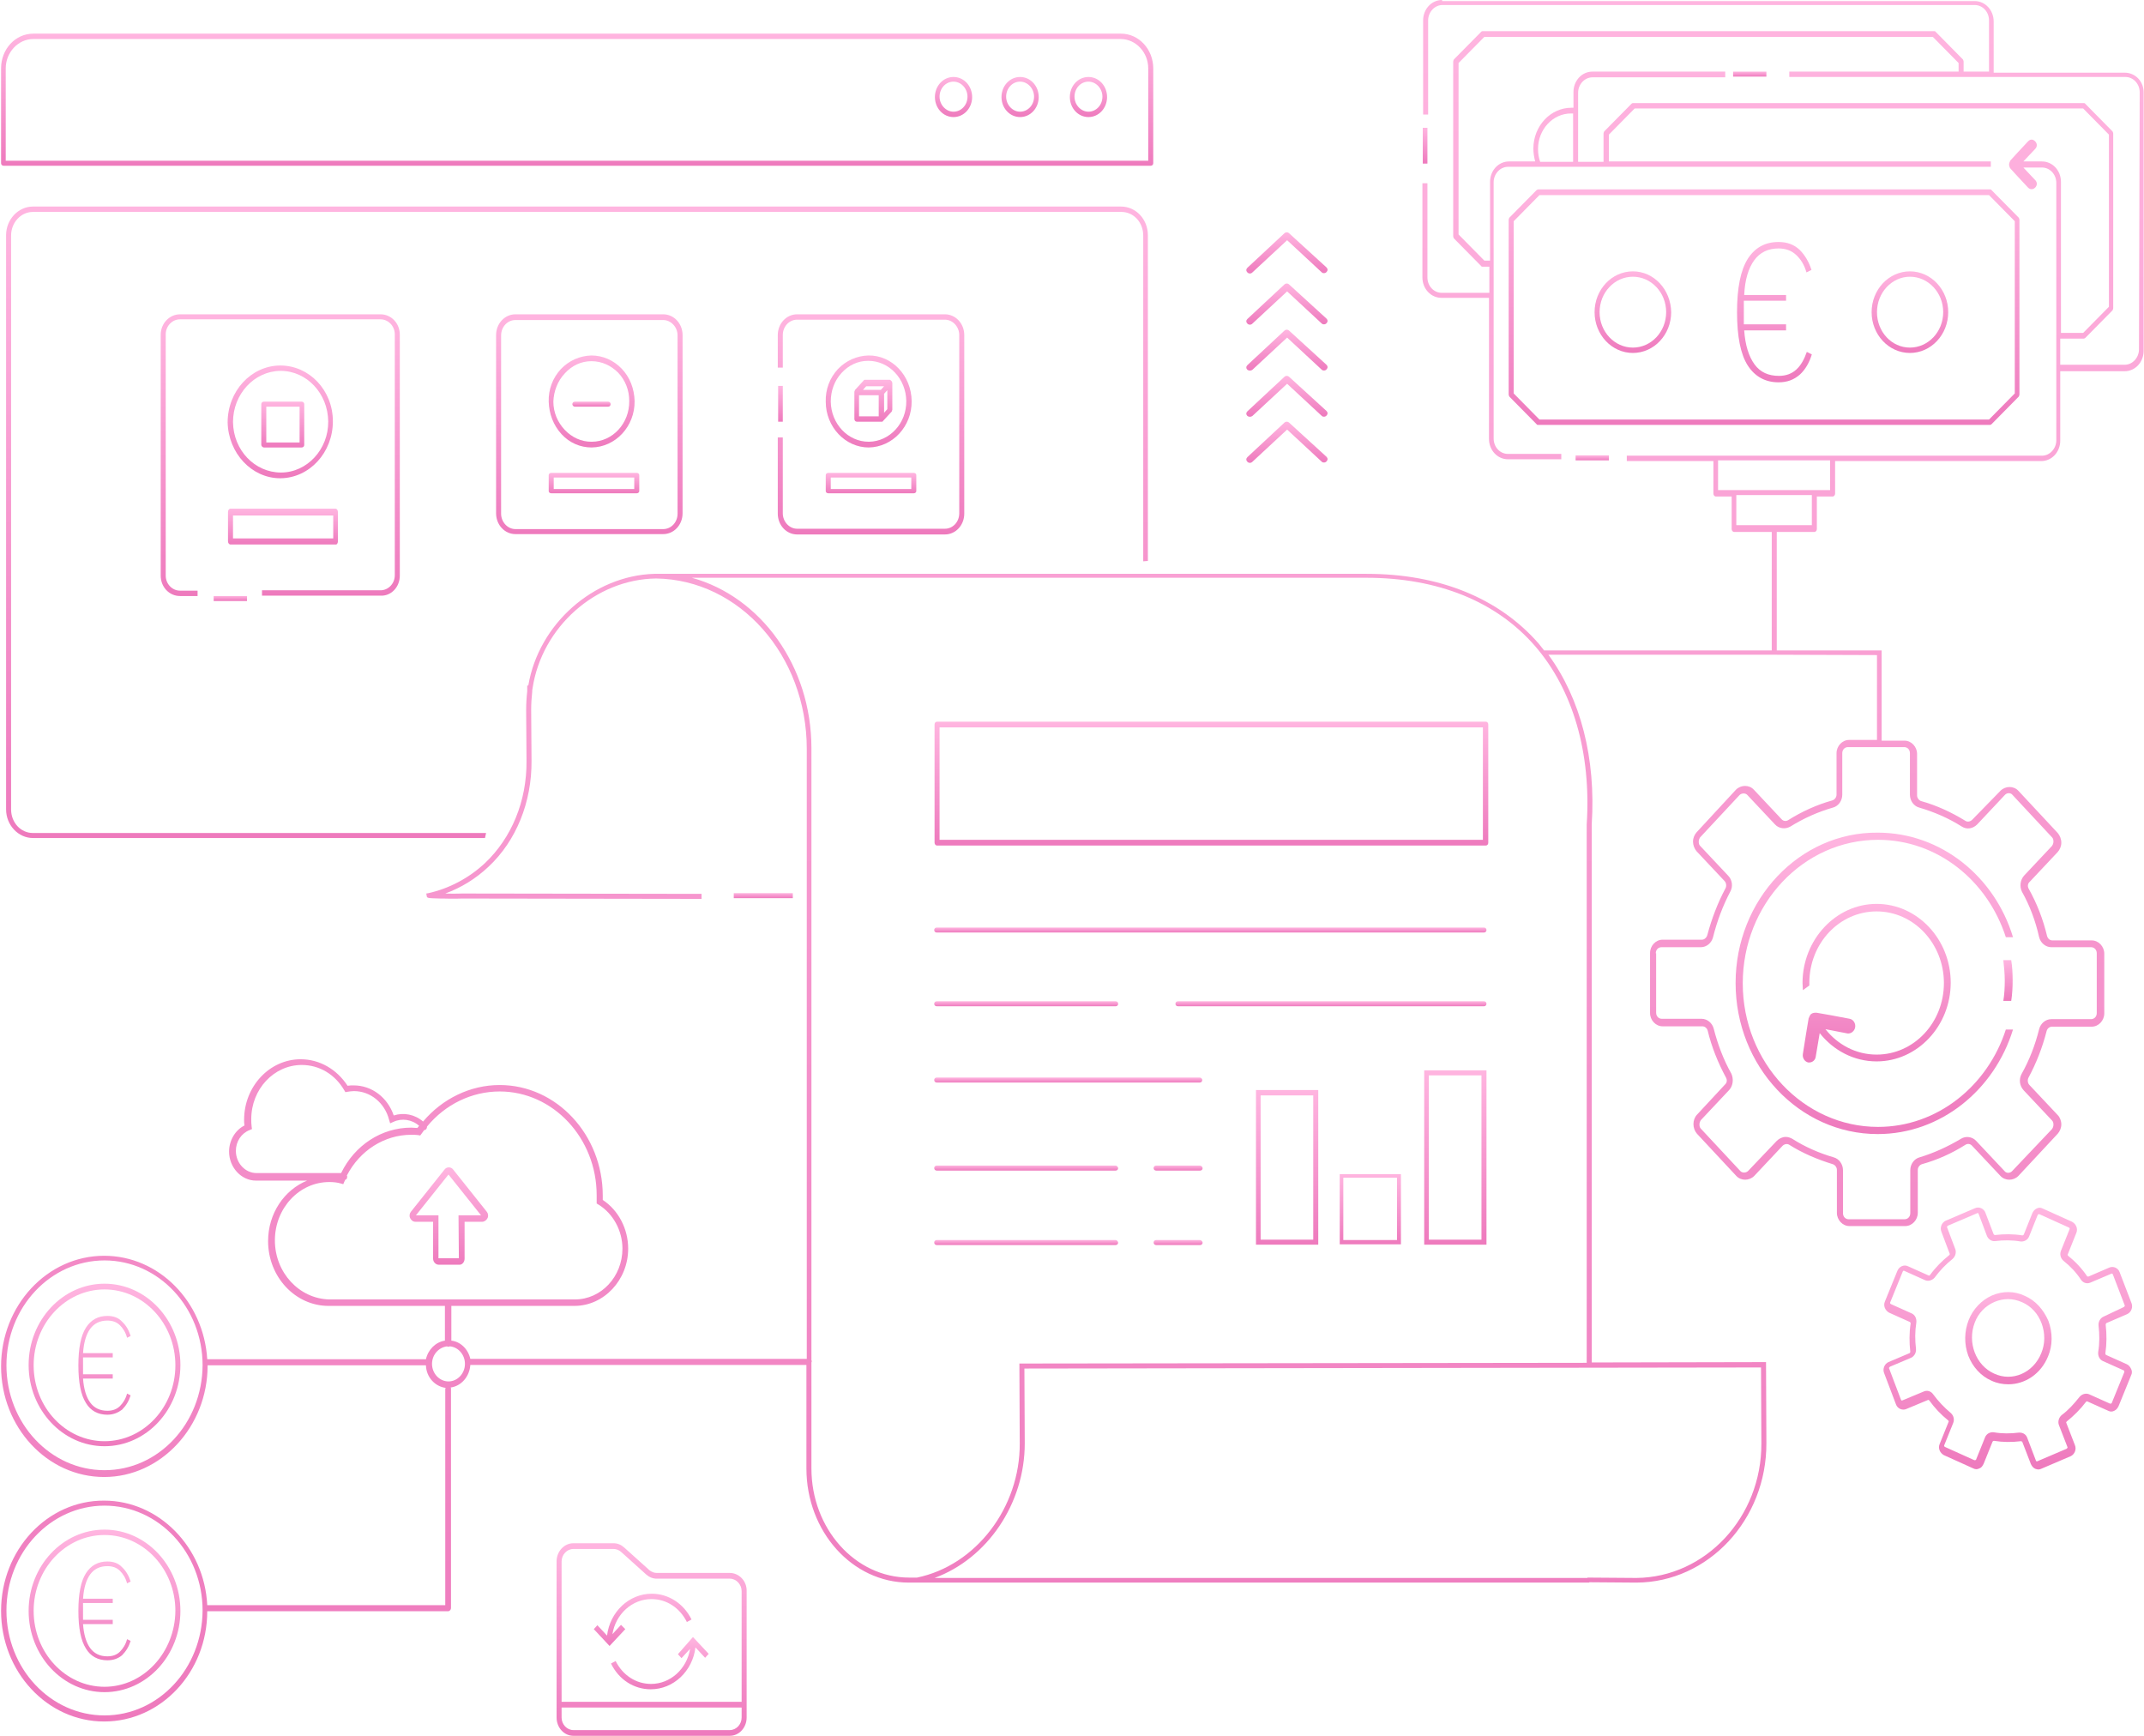 <?xml version="1.0" encoding="utf-8"?>
<!-- Generator: Adobe Illustrator 25.4.1, SVG Export Plug-In . SVG Version: 6.00 Build 0)  -->
<svg version="1.1" id="Layer_1" xmlns="http://www.w3.org/2000/svg" xmlns:xlink="http://www.w3.org/1999/xlink" x="0px" y="0px"
	 viewBox="0 0 599 485" style="enable-background:new 0 0 599 485;" xml:space="preserve">
<style type="text/css">
	.st0{fill:url(#SVGID_1_);}
	.st1{fill:url(#SVGID_00000028316072518572502480000002295612868329767336_);}
	.st2{fill:url(#SVGID_00000109736993830539751850000010401576459751002253_);}
	.st3{fill:url(#SVGID_00000135682499024910153510000007246148374537953203_);}
	.st4{fill:url(#SVGID_00000161595347988477604880000014710937496526737311_);}
	.st5{fill:url(#SVGID_00000035520429008856442370000008359601092738851719_);}
	.st6{fill:url(#SVGID_00000147203782004459694010000010815045051456327603_);}
	.st7{fill:url(#SVGID_00000155127089035528027550000014525253549790004624_);}
	.st8{fill:url(#SVGID_00000130622720859714212590000011367536698407627672_);}
	.st9{fill:url(#SVGID_00000090985359094983625250000014763379772506086034_);}
	.st10{fill:url(#SVGID_00000023248039485031326170000011942848140104712092_);}
	.st11{fill:url(#SVGID_00000095328106176813955290000010987005759498783417_);}
	.st12{fill:url(#SVGID_00000112592872999748402750000009444907927833790624_);}
	.st13{fill:url(#SVGID_00000152230398389415066340000003607931445755061174_);}
	.st14{fill:url(#SVGID_00000009559620652379882380000005155800958265069453_);}
	.st15{fill:url(#SVGID_00000058586778004126143930000017487006388781223614_);}
	.st16{fill:url(#SVGID_00000140698060706995455170000017173237268961518222_);}
	.st17{fill:url(#SVGID_00000043459253665186197860000000830302733961817509_);}
	.st18{fill:url(#SVGID_00000061466837644802590800000014623552830226937017_);}
	.st19{fill:url(#SVGID_00000094583274060291805470000002718032236105116819_);}
	.st20{fill:url(#SVGID_00000033352800703922611860000010262853274660256933_);}
	.st21{fill:url(#SVGID_00000025441406629936425840000010316236789505785786_);}
	.st22{fill:url(#SVGID_00000110471231185716798830000013550896299346726324_);}
	.st23{fill:url(#SVGID_00000078743653856394938830000000325326619252482440_);}
	.st24{fill:url(#SVGID_00000036952525108583110970000009282872789196050847_);}
	.st25{fill:url(#SVGID_00000007387221574542057250000010977285650355700926_);}
	.st26{fill:url(#SVGID_00000180331789653213327500000003363570014418894999_);}
	.st27{fill:url(#SVGID_00000100369082369681778350000002036932502982454198_);}
	.st28{fill:url(#SVGID_00000073680342489733525960000005250798153595757729_);}
	.st29{fill:url(#SVGID_00000042011367742874836700000003385760004864391850_);}
	.st30{fill:url(#SVGID_00000134934485716329578110000002123086449897036421_);}
	.st31{fill:url(#SVGID_00000127001873358366214880000002636439890337728693_);}
	.st32{fill:url(#SVGID_00000015348256030200776800000003837190653032532102_);}
	.st33{fill:url(#SVGID_00000016778955508398238340000005273512323427104138_);}
	.st34{fill:url(#SVGID_00000119812213868524987050000017330903714181843099_);}
	.st35{fill:url(#SVGID_00000106864208448206263410000010799691876973251512_);}
	.st36{fill:url(#SVGID_00000034775391584067431450000007421121531079529094_);}
	.st37{fill:url(#SVGID_00000005230145555462868210000002044501460604007096_);}
	.st38{fill:url(#SVGID_00000137851105175363810310000007754452629344822167_);}
	.st39{fill:url(#SVGID_00000024680212206084252450000011506408403930486194_);}
	.st40{fill:url(#SVGID_00000178194204273029736400000016347682129702646941_);}
	.st41{fill:url(#SVGID_00000115501372433596316160000014660177966897258143_);}
	.st42{fill:url(#SVGID_00000075133334895364931270000010291900337415060892_);}
	.st43{fill:url(#SVGID_00000147933505855708926750000017365710922052625056_);}
	.st44{fill:url(#SVGID_00000103972690577377036040000007012088119956547468_);}
	.st45{fill:url(#SVGID_00000124147906191833309590000013933554926698317725_);}
	.st46{fill:url(#SVGID_00000000215411427342216430000001572623116097484719_);}
	.st47{fill:url(#SVGID_00000001653199505764661780000003963798716719470987_);}
	.st48{fill:url(#SVGID_00000075884157962857957030000015493999106872541841_);}
	.st49{fill:url(#SVGID_00000077294371160436694700000001390917080730633381_);}
	.st50{fill:url(#SVGID_00000114035919569709466820000009489817940316870058_);}
	.st51{fill:url(#SVGID_00000163064066674836650040000016102939974533791157_);}
	.st52{fill:url(#SVGID_00000075855318835326309570000005999451783304666278_);}
	.st53{fill:url(#SVGID_00000091732492921268894650000004837311259577942962_);}
	.st54{fill:url(#SVGID_00000103980039521631993360000008526523090399165363_);}
	.st55{fill:url(#SVGID_00000031201632015956243680000004737617460874724246_);}
	.st56{fill:url(#SVGID_00000175315436966637826470000001778316476390744207_);}
	.st57{fill:url(#SVGID_00000077289835890411505650000014984855715055527062_);}
</style>
<linearGradient id="SVGID_1_" gradientUnits="userSpaceOnUse" x1="488.86" y1="465.984" x2="488.86" y2="464.555" gradientTransform="matrix(1 0 0 -1 0 486)">
	<stop  offset="0" style="stop-color:#FFB5E0"/>
	<stop  offset="1" style="stop-color:#EE7ABD"/>
</linearGradient>
<path class="st0" d="M493.5,20h-9.3v1.4h9.3V20z"/>
<linearGradient id="SVGID_00000066496099681489536970000013411375855318999434_" gradientUnits="userSpaceOnUse" x1="398.087" y1="450.256" x2="398.087" y2="440.248" gradientTransform="matrix(1 0 0 -1 0 486)">
	<stop  offset="0" style="stop-color:#FFB5E0"/>
	<stop  offset="1" style="stop-color:#EE7ABD"/>
</linearGradient>
<path style="fill:url(#SVGID_00000066496099681489536970000013411375855318999434_);" d="M398.8,35.7h-1.3v10h1.3V35.7z"/>
<linearGradient id="SVGID_00000159432345108920381710000006279562260946008969_" gradientUnits="userSpaceOnUse" x1="444.808" y1="358.751" x2="444.808" y2="357.322" gradientTransform="matrix(1 0 0 -1 0 486)">
	<stop  offset="0" style="stop-color:#FFB5E0"/>
	<stop  offset="1" style="stop-color:#EE7ABD"/>
</linearGradient>
<path style="fill:url(#SVGID_00000159432345108920381710000006279562260946008969_);" d="M449.5,127.2h-9.3v1.4h9.3V127.2z"/>
<linearGradient id="SVGID_00000176755007039487066320000012959777956117383326_" gradientUnits="userSpaceOnUse" x1="492.877" y1="433.099" x2="492.877" y2="367.33" gradientTransform="matrix(1 0 0 -1 0 486)">
	<stop  offset="0" style="stop-color:#FFB5E0"/>
	<stop  offset="1" style="stop-color:#EE7ABD"/>
</linearGradient>
<path style="fill:url(#SVGID_00000176755007039487066320000012959777956117383326_);" d="M556.4,118.5l7.6-7.7
	c0.1-0.2,0.2-0.4,0.2-0.6V61.4c0-0.2-0.1-0.4-0.2-0.6l-7.6-7.7c-0.1-0.2-0.3-0.2-0.5-0.2H429.8c-0.2,0-0.3,0.1-0.5,0.2l-7.6,7.7
	c-0.1,0.2-0.2,0.4-0.2,0.6v48.8c0,0.2,0.1,0.4,0.2,0.6l7.6,7.7c0.1,0.2,0.3,0.2,0.5,0.2H556C556.1,118.7,556.3,118.6,556.4,118.5z
	 M430.1,117.2l-7.2-7.3V61.8l7.2-7.3h125.6l7.2,7.3v48.1l-7.2,7.3H430.1z"/>
<linearGradient id="SVGID_00000160908452797005969220000000729985289481557153_" gradientUnits="userSpaceOnUse" x1="533.578" y1="410.222" x2="533.578" y2="387.346" gradientTransform="matrix(1 0 0 -1 0 486)">
	<stop  offset="0" style="stop-color:#FFB5E0"/>
	<stop  offset="1" style="stop-color:#EE7ABD"/>
</linearGradient>
<path style="fill:url(#SVGID_00000160908452797005969220000000729985289481557153_);" d="M533.6,75.8c-5.9,0-10.7,5.1-10.7,11.4
	c0,6.3,4.8,11.4,10.7,11.4c5.9,0,10.7-5.1,10.7-11.4C544.3,80.9,539.5,75.8,533.6,75.8z M533.6,97.1c-5.1,0-9.2-4.4-9.2-9.9
	s4.2-9.9,9.2-9.9c5.1,0,9.3,4.4,9.3,9.9S538.7,97.1,533.6,97.1z"/>
<linearGradient id="SVGID_00000009561236506902334120000003643096842560979903_" gradientUnits="userSpaceOnUse" x1="456.154" y1="410.222" x2="456.154" y2="387.346" gradientTransform="matrix(1 0 0 -1 0 486)">
	<stop  offset="0" style="stop-color:#FFB5E0"/>
	<stop  offset="1" style="stop-color:#EE7ABD"/>
</linearGradient>
<path style="fill:url(#SVGID_00000009561236506902334120000003643096842560979903_);" d="M456.2,75.8c-5.9,0-10.7,5.1-10.7,11.4
	c0,6.3,4.8,11.4,10.7,11.4s10.7-5.1,10.7-11.4C466.8,80.9,462.1,75.8,456.2,75.8z M456.2,97.1c-5.1,0-9.3-4.4-9.3-9.9
	s4.2-9.9,9.3-9.9s9.3,4.4,9.3,9.9C465.5,92.7,461.3,97.1,456.2,97.1z"/>
<linearGradient id="SVGID_00000165956579764776724110000010491589943119881618_" gradientUnits="userSpaceOnUse" x1="125.296" y1="159.878" x2="125.296" y2="132.662" gradientTransform="matrix(1 0 0 -1 0 486)">
	<stop  offset="0" style="stop-color:#FFB5E0"/>
	<stop  offset="1" style="stop-color:#EE7ABD"/>
</linearGradient>
<path style="fill:url(#SVGID_00000165956579764776724110000010491589943119881618_);" d="M129.8,351.6v-10.3h4.9
	c0.6,0,1.2-0.4,1.5-1c0.3-0.6,0.2-1.3-0.2-1.8l-9.4-11.8c-0.6-0.8-1.8-0.8-2.4,0l-9.4,11.8c-0.4,0.5-0.5,1.2-0.2,1.8
	c0.3,0.6,0.8,1,1.5,1h4.9v10.3c0,0.9,0.7,1.7,1.6,1.7h5.8C129.1,353.3,129.8,352.6,129.8,351.6z M116.2,339.5l9.1-11.4l9.1,11.4
	h-6.3l0.1,12h-5.7v-12H116.2z"/>
<linearGradient id="SVGID_00000116234901240645305130000009414261140840519325_" gradientUnits="userSpaceOnUse" x1="161.233" y1="476.592" x2="161.233" y2="439.704" gradientTransform="matrix(1 0 0 -1 0 486)">
	<stop  offset="0" style="stop-color:#FFB5E0"/>
	<stop  offset="1" style="stop-color:#EE7ABD"/>
</linearGradient>
<path style="fill:url(#SVGID_00000116234901240645305130000009414261140840519325_);" d="M1,46.3h320.5c0.4,0,0.7-0.3,0.7-0.7V19.1
	c0-5.3-4-9.7-9-9.7H9.3c-5,0-9,4.3-9,9.7v26.5C0.3,46,0.6,46.3,1,46.3z M1.6,19.1c0-4.5,3.5-8.2,7.7-8.2h303.8
	c4.2,0,7.7,3.7,7.7,8.2v25.8H1.6V19.1z"/>
<linearGradient id="SVGID_00000130639053067001085020000008760380900563042200_" gradientUnits="userSpaceOnUse" x1="266.414" y1="464.526" x2="266.414" y2="453.345" gradientTransform="matrix(1 0 0 -1 0 486)">
	<stop  offset="0" style="stop-color:#FFB5E0"/>
	<stop  offset="1" style="stop-color:#EE7ABD"/>
</linearGradient>
<path style="fill:url(#SVGID_00000130639053067001085020000008760380900563042200_);" d="M266.4,21.5c-2.9,0-5.2,2.5-5.2,5.6
	s2.3,5.6,5.2,5.6c2.9,0,5.2-2.5,5.2-5.6S269.3,21.5,266.4,21.5z M266.4,31.2c-2.1,0-3.9-1.9-3.9-4.2c0-2.3,1.7-4.2,3.9-4.2
	c2.1,0,3.9,1.9,3.9,4.2C270.3,29.4,268.5,31.2,266.4,31.2z"/>
<linearGradient id="SVGID_00000040567454194763509380000006168642571879623322_" gradientUnits="userSpaceOnUse" x1="284.969" y1="464.526" x2="284.969" y2="453.345" gradientTransform="matrix(1 0 0 -1 0 486)">
	<stop  offset="0" style="stop-color:#FFB5E0"/>
	<stop  offset="1" style="stop-color:#EE7ABD"/>
</linearGradient>
<path style="fill:url(#SVGID_00000040567454194763509380000006168642571879623322_);" d="M285,21.5c-2.9,0-5.2,2.5-5.2,5.6
	s2.3,5.6,5.2,5.6c2.9,0,5.2-2.5,5.2-5.6S287.9,21.5,285,21.5z M285,31.2c-2.1,0-3.9-1.9-3.9-4.2c0-2.3,1.7-4.2,3.9-4.2
	c2.1,0,3.9,1.9,3.9,4.2C288.9,29.4,287.1,31.2,285,31.2z"/>
<linearGradient id="SVGID_00000127036400391128463790000000811485786847224476_" gradientUnits="userSpaceOnUse" x1="304.084" y1="464.526" x2="304.084" y2="453.345" gradientTransform="matrix(1 0 0 -1 0 486)">
	<stop  offset="0" style="stop-color:#FFB5E0"/>
	<stop  offset="1" style="stop-color:#EE7ABD"/>
</linearGradient>
<path style="fill:url(#SVGID_00000127036400391128463790000000811485786847224476_);" d="M304.1,21.5c-2.9,0-5.2,2.5-5.2,5.6
	s2.3,5.6,5.2,5.6c2.9,0,5.2-2.5,5.2-5.6S307,21.5,304.1,21.5z M304.1,31.2c-2.1,0-3.9-1.9-3.9-4.2c0-2.3,1.7-4.2,3.9-4.2
	c2.1,0,3.9,1.9,3.9,4.2C308,29.4,306.2,31.2,304.1,31.2z"/>
<linearGradient id="SVGID_00000077284618310879602110000011546712140084466089_" gradientUnits="userSpaceOnUse" x1="161.233" y1="428.252" x2="161.233" y2="251.819" gradientTransform="matrix(1 0 0 -1 0 486)">
	<stop  offset="0" style="stop-color:#FFB5E0"/>
	<stop  offset="1" style="stop-color:#EE7ABD"/>
</linearGradient>
<path style="fill:url(#SVGID_00000077284618310879602110000011546712140084466089_);" d="M320.7,156.7v-91c0-4.4-3.3-8-7.5-8H9.2
	c-4.1,0-7.5,3.6-7.5,8v160.4c0,4.4,3.4,8,7.5,8h126.3l0.3-1.4H9.2c-3.4,0-6.1-2.9-6.1-6.6V65.8c0-3.6,2.7-6.6,6.1-6.6h304.1
	c3.4,0,6.1,2.9,6.1,6.6v91L320.7,156.7L320.7,156.7z"/>
<linearGradient id="SVGID_00000163793282531060718640000008670271502310402445_" gradientUnits="userSpaceOnUse" x1="213.213" y1="236.535" x2="213.213" y2="235.105" gradientTransform="matrix(1 0 0 -1 0 486)">
	<stop  offset="0" style="stop-color:#FFB5E0"/>
	<stop  offset="1" style="stop-color:#EE7ABD"/>
</linearGradient>
<path style="fill:url(#SVGID_00000163793282531060718640000008670271502310402445_);" d="M221.5,249.5h-16.5v1.4h16.5V249.5z"/>
<linearGradient id="SVGID_00000154406855399685580940000010982655115610493361_" gradientUnits="userSpaceOnUse" x1="338.144" y1="226.898" x2="338.144" y2="225.468" gradientTransform="matrix(1 0 0 -1 0 486)">
	<stop  offset="0" style="stop-color:#FFB5E0"/>
	<stop  offset="1" style="stop-color:#EE7ABD"/>
</linearGradient>
<path style="fill:url(#SVGID_00000154406855399685580940000010982655115610493361_);" d="M414.6,259.1H261.7c-0.4,0-0.7,0.3-0.7,0.7
	c0,0.4,0.3,0.7,0.7,0.7h152.9c0.4,0,0.7-0.3,0.7-0.7C415.3,259.4,415,259.1,414.6,259.1z"/>
<linearGradient id="SVGID_00000181776981475429911250000015708995155292096903_" gradientUnits="userSpaceOnUse" x1="298.465" y1="184.963" x2="298.465" y2="183.533" gradientTransform="matrix(1 0 0 -1 0 486)">
	<stop  offset="0" style="stop-color:#FFB5E0"/>
	<stop  offset="1" style="stop-color:#EE7ABD"/>
</linearGradient>
<path style="fill:url(#SVGID_00000181776981475429911250000015708995155292096903_);" d="M335.2,301h-73.5c-0.4,0-0.7,0.3-0.7,0.7
	c0,0.4,0.3,0.7,0.7,0.7h73.5c0.4,0,0.7-0.3,0.7-0.7C335.9,301.4,335.6,301,335.2,301z"/>
<linearGradient id="SVGID_00000051366460170822255440000013091889037188071081_" gradientUnits="userSpaceOnUse" x1="286.665" y1="206.294" x2="286.665" y2="204.865" gradientTransform="matrix(1 0 0 -1 0 486)">
	<stop  offset="0" style="stop-color:#FFB5E0"/>
	<stop  offset="1" style="stop-color:#EE7ABD"/>
</linearGradient>
<path style="fill:url(#SVGID_00000051366460170822255440000013091889037188071081_);" d="M261.7,281.1h50c0.4,0,0.7-0.3,0.7-0.7
	c0-0.4-0.3-0.7-0.7-0.7h-50c-0.4,0-0.7,0.3-0.7,0.7C261,280.8,261.3,281.1,261.7,281.1z"/>
<linearGradient id="SVGID_00000133510247130057934290000014448738853474235283_" gradientUnits="userSpaceOnUse" x1="371.844" y1="206.294" x2="371.844" y2="204.865" gradientTransform="matrix(1 0 0 -1 0 486)">
	<stop  offset="0" style="stop-color:#FFB5E0"/>
	<stop  offset="1" style="stop-color:#EE7ABD"/>
</linearGradient>
<path style="fill:url(#SVGID_00000133510247130057934290000014448738853474235283_);" d="M414.6,279.7h-85.5c-0.4,0-0.7,0.3-0.7,0.7
	c0,0.4,0.3,0.7,0.7,0.7h85.5c0.4,0,0.7-0.3,0.7-0.7C415.3,280,415,279.7,414.6,279.7z"/>
<linearGradient id="SVGID_00000055665669013121623430000010197299312151141777_" gradientUnits="userSpaceOnUse" x1="286.678" y1="160.428" x2="286.678" y2="158.998" gradientTransform="matrix(1 0 0 -1 0 486)">
	<stop  offset="0" style="stop-color:#FFB5E0"/>
	<stop  offset="1" style="stop-color:#EE7ABD"/>
</linearGradient>
<path style="fill:url(#SVGID_00000055665669013121623430000010197299312151141777_);" d="M311.7,325.6h-50c-0.4,0-0.7,0.3-0.7,0.7
	c0,0.4,0.3,0.7,0.7,0.7h50c0.4,0,0.7-0.3,0.7-0.7C312.3,325.9,312,325.6,311.7,325.6z"/>
<linearGradient id="SVGID_00000057121274027646890390000015614216562834908308_" gradientUnits="userSpaceOnUse" x1="329.094" y1="160.428" x2="329.094" y2="158.998" gradientTransform="matrix(1 0 0 -1 0 486)">
	<stop  offset="0" style="stop-color:#FFB5E0"/>
	<stop  offset="1" style="stop-color:#EE7ABD"/>
</linearGradient>
<path style="fill:url(#SVGID_00000057121274027646890390000015614216562834908308_);" d="M335.2,325.6H323c-0.4,0-0.7,0.3-0.7,0.7
	c0,0.4,0.3,0.7,0.7,0.7h12.3c0.4,0,0.7-0.3,0.7-0.7C335.9,325.9,335.6,325.6,335.2,325.6z"/>
<linearGradient id="SVGID_00000027579631508107985920000010896700574259338937_" gradientUnits="userSpaceOnUse" x1="286.678" y1="139.64" x2="286.678" y2="138.21" gradientTransform="matrix(1 0 0 -1 0 486)">
	<stop  offset="0" style="stop-color:#FFB5E0"/>
	<stop  offset="1" style="stop-color:#EE7ABD"/>
</linearGradient>
<path style="fill:url(#SVGID_00000027579631508107985920000010896700574259338937_);" d="M311.7,346.4h-50c-0.4,0-0.7,0.3-0.7,0.7
	c0,0.4,0.3,0.7,0.7,0.7h50c0.4,0,0.7-0.3,0.7-0.7C312.3,346.7,312,346.4,311.7,346.4z"/>
<linearGradient id="SVGID_00000022554964069840915390000011595828629178681227_" gradientUnits="userSpaceOnUse" x1="329.094" y1="139.64" x2="329.094" y2="138.21" gradientTransform="matrix(1 0 0 -1 0 486)">
	<stop  offset="0" style="stop-color:#FFB5E0"/>
	<stop  offset="1" style="stop-color:#EE7ABD"/>
</linearGradient>
<path style="fill:url(#SVGID_00000022554964069840915390000011595828629178681227_);" d="M335.2,346.4H323c-0.4,0-0.7,0.3-0.7,0.7
	c0,0.4,0.3,0.7,0.7,0.7h12.3c0.4,0,0.7-0.3,0.7-0.7C335.9,346.7,335.6,346.4,335.2,346.4z"/>
<linearGradient id="SVGID_00000065794024497788416650000005634196033329070752_" gradientUnits="userSpaceOnUse" x1="359.59" y1="181.403" x2="359.59" y2="138.252" gradientTransform="matrix(1 0 0 -1 0 486)">
	<stop  offset="0" style="stop-color:#FFB5E0"/>
	<stop  offset="1" style="stop-color:#EE7ABD"/>
</linearGradient>
<path style="fill:url(#SVGID_00000065794024497788416650000005634196033329070752_);" d="M350.9,347.7h17.4v-43.2h-17.4V347.7z
	 M352.2,306h14.7v40.3h-14.7V306z"/>
<linearGradient id="SVGID_00000096751715062437675630000003949358387650805153_" gradientUnits="userSpaceOnUse" x1="382.856" y1="158.04" x2="382.856" y2="138.438" gradientTransform="matrix(1 0 0 -1 0 486)">
	<stop  offset="0" style="stop-color:#FFB5E0"/>
	<stop  offset="1" style="stop-color:#EE7ABD"/>
</linearGradient>
<path style="fill:url(#SVGID_00000096751715062437675630000003949358387650805153_);" d="M374.3,347.6h17.1V328h-17.1V347.6z
	 M375.3,329h15v17.4h-15V329z"/>
<linearGradient id="SVGID_00000127031111866465134210000016837429308547827604_" gradientUnits="userSpaceOnUse" x1="406.591" y1="187.022" x2="406.591" y2="138.253" gradientTransform="matrix(1 0 0 -1 0 486)">
	<stop  offset="0" style="stop-color:#FFB5E0"/>
	<stop  offset="1" style="stop-color:#EE7ABD"/>
</linearGradient>
<path style="fill:url(#SVGID_00000127031111866465134210000016837429308547827604_);" d="M397.9,347.7h17.4V299h-17.4V347.7z
	 M399.2,300.4h14.7v45.9h-14.7V300.4z"/>
<linearGradient id="SVGID_00000151523862448020772860000006113620856834493848_" gradientUnits="userSpaceOnUse" x1="164.617" y1="398.184" x2="164.617" y2="336.704" gradientTransform="matrix(1 0 0 -1 0 486)">
	<stop  offset="0" style="stop-color:#FFB5E0"/>
	<stop  offset="1" style="stop-color:#EE7ABD"/>
</linearGradient>
<path style="fill:url(#SVGID_00000151523862448020772860000006113620856834493848_);" d="M144,87.8c-3,0-5.4,2.6-5.4,5.8v49.8
	c0,3.2,2.4,5.8,5.4,5.8h41.3c3,0,5.4-2.6,5.4-5.8V93.6c0-3.2-2.4-5.8-5.4-5.8H144z M189.3,93.7v49.8c0,2.4-1.8,4.3-4,4.3H144
	c-2.2,0-4-2-4-4.3V93.7c0-2.4,1.8-4.3,4-4.3h41.3C187.4,89.4,189.3,91.3,189.3,93.7z"/>
<linearGradient id="SVGID_00000140707126205970101140000014021127838611953041_" gradientUnits="userSpaceOnUse" x1="165.29" y1="386.746" x2="165.29" y2="361.01" gradientTransform="matrix(1 0 0 -1 0 486)">
	<stop  offset="0" style="stop-color:#FFB5E0"/>
	<stop  offset="1" style="stop-color:#EE7ABD"/>
</linearGradient>
<path style="fill:url(#SVGID_00000140707126205970101140000014021127838611953041_);" d="M165.3,125L165.3,125
	c6.7-0.1,12.1-5.9,12-13c-0.1-3.4-1.3-6.6-3.6-9c-2.3-2.4-5.3-3.7-8.5-3.7c-3.2,0.1-6.2,1.4-8.5,3.8c-2.3,2.5-3.5,5.7-3.4,9.1
	c0.1,3.4,1.3,6.6,3.6,9.1C159.1,123.7,162.1,125,165.3,125z M157.8,104.3c2-2.2,4.6-3.4,7.4-3.4h0.1c2.8,0,5.4,1.2,7.4,3.2
	c2,2.1,3.1,4.9,3.1,7.9c0.1,6.2-4.6,11.4-10.5,11.4h-0.1c-2.8,0-5.4-1.2-7.4-3.3c-2-2.1-3.2-4.9-3.2-7.9
	C154.7,109.3,155.8,106.4,157.8,104.3z"/>
<linearGradient id="SVGID_00000151516416170430042900000010099937281056618164_" gradientUnits="userSpaceOnUse" x1="165.285" y1="373.878" x2="165.285" y2="372.448" gradientTransform="matrix(1 0 0 -1 0 486)">
	<stop  offset="0" style="stop-color:#FFB5E0"/>
	<stop  offset="1" style="stop-color:#EE7ABD"/>
</linearGradient>
<path style="fill:url(#SVGID_00000151516416170430042900000010099937281056618164_);" d="M160.6,113.6h9.3c0.4,0,0.7-0.3,0.7-0.7
	s-0.3-0.7-0.7-0.7h-9.3c-0.4,0-0.7,0.3-0.7,0.7S160.3,113.6,160.6,113.6z"/>
<linearGradient id="SVGID_00000098204662413286787880000014144737656586717861_" gradientUnits="userSpaceOnUse" x1="165.945" y1="353.862" x2="165.945" y2="348.142" gradientTransform="matrix(1 0 0 -1 0 486)">
	<stop  offset="0" style="stop-color:#FFB5E0"/>
	<stop  offset="1" style="stop-color:#EE7ABD"/>
</linearGradient>
<path style="fill:url(#SVGID_00000098204662413286787880000014144737656586717861_);" d="M177.9,132.1H154c-0.4,0-0.7,0.3-0.7,0.6
	v4.5c0,0.3,0.3,0.6,0.7,0.6h23.9c0.4,0,0.7-0.3,0.7-0.6v-4.5C178.6,132.4,178.3,132.1,177.9,132.1z M177.2,136.6h-22.5v-3.2h22.5
	V136.6z"/>
<linearGradient id="SVGID_00000024680946488770079960000003051796576017270942_" gradientUnits="userSpaceOnUse" x1="243.375" y1="398.184" x2="243.375" y2="336.704" gradientTransform="matrix(1 0 0 -1 0 486)">
	<stop  offset="0" style="stop-color:#FFB5E0"/>
	<stop  offset="1" style="stop-color:#EE7ABD"/>
</linearGradient>
<path style="fill:url(#SVGID_00000024680946488770079960000003051796576017270942_);" d="M217.3,143.5c0,3.2,2.4,5.8,5.4,5.8H264
	c3,0,5.4-2.6,5.4-5.8V93.6c0-3.2-2.4-5.8-5.4-5.8h-41.3c-3,0-5.4,2.6-5.4,5.8v9.1h1.4v-9.1c0-2.4,1.8-4.3,4-4.3h41.3
	c2.2,0,4,2,4,4.3v49.8c0,2.4-1.8,4.3-4,4.3h-41.3c-2.2,0-4-2-4-4.3v-21.2h-1.4V143.5z"/>
<linearGradient id="SVGID_00000080921038331244094420000003130595210451979423_" gradientUnits="userSpaceOnUse" x1="218.012" y1="378.167" x2="218.012" y2="368.159" gradientTransform="matrix(1 0 0 -1 0 486)">
	<stop  offset="0" style="stop-color:#FFB5E0"/>
	<stop  offset="1" style="stop-color:#EE7ABD"/>
</linearGradient>
<path style="fill:url(#SVGID_00000080921038331244094420000003130595210451979423_);" d="M218.7,107.8h-1.3v10h1.3V107.8z"/>
<linearGradient id="SVGID_00000108289285967470903830000011661568158759093657_" gradientUnits="userSpaceOnUse" x1="242.713" y1="386.746" x2="242.713" y2="361.01" gradientTransform="matrix(1 0 0 -1 0 486)">
	<stop  offset="0" style="stop-color:#FFB5E0"/>
	<stop  offset="1" style="stop-color:#EE7ABD"/>
</linearGradient>
<path style="fill:url(#SVGID_00000108289285967470903830000011661568158759093657_);" d="M242.7,125L242.7,125
	c6.7-0.1,12.1-5.9,12-13c-0.1-7.1-5.5-12.8-12.1-12.7c-3.2,0.1-6.2,1.4-8.5,3.8c-2.3,2.5-3.5,5.7-3.4,9.1
	C230.7,119.3,236.2,125,242.7,125z M235.1,104.2c2-2.2,4.6-3.4,7.4-3.4h0.1c5.8,0,10.5,5,10.6,11.2c0.1,6.2-4.6,11.3-10.4,11.4h-0.1
	c-5.8,0-10.5-5-10.6-11.2C232.1,109.2,233.1,106.4,235.1,104.2z"/>
<linearGradient id="SVGID_00000061453459007505398690000001901500914045180060_" gradientUnits="userSpaceOnUse" x1="243.381" y1="353.862" x2="243.381" y2="348.142" gradientTransform="matrix(1 0 0 -1 0 486)">
	<stop  offset="0" style="stop-color:#FFB5E0"/>
	<stop  offset="1" style="stop-color:#EE7ABD"/>
</linearGradient>
<path style="fill:url(#SVGID_00000061453459007505398690000001901500914045180060_);" d="M230.7,137.2c0,0.3,0.3,0.6,0.7,0.6h23.9
	c0.4,0,0.7-0.3,0.7-0.6v-4.5c0-0.3-0.3-0.6-0.7-0.6h-23.9c-0.4,0-0.7,0.3-0.7,0.6V137.2z M232.1,133.4h22.5v3.2h-22.5V133.4z"/>
<linearGradient id="SVGID_00000166676837932128987430000006368192270190035612_" gradientUnits="userSpaceOnUse" x1="244.061" y1="379.597" x2="244.061" y2="368.159" gradientTransform="matrix(1 0 0 -1 0 486)">
	<stop  offset="0" style="stop-color:#FFB5E0"/>
	<stop  offset="1" style="stop-color:#EE7ABD"/>
</linearGradient>
<path style="fill:url(#SVGID_00000166676837932128987430000006368192270190035612_);" d="M239.4,117.8h7c0.1,0,0.2,0,0.2-0.1
	c0.1,0,0.1-0.1,0.1-0.1c0,0,0.1-0.1,0.1-0.1l2.3-2.5c0.1-0.1,0.1-0.2,0.1-0.3c0.1-0.1,0.1-0.2,0.1-0.3v-7.5
	c-0.1-0.1-0.1-0.2-0.1-0.3c0-0.1-0.1-0.1-0.1-0.1c0,0-0.1-0.1-0.1-0.1c-0.1-0.1-0.1-0.1-0.2-0.2c-0.1-0.1-0.1-0.1-0.2-0.1h-7
	c-0.1,0-0.2,0-0.2,0.1c-0.1,0-0.1,0.1-0.1,0.1c0,0-0.1,0.1-0.1,0.1l-2.3,2.5c-0.1,0.1-0.1,0.2-0.1,0.3c-0.1,0.1-0.1,0.2-0.1,0.3v7.5
	C238.7,117.5,239,117.8,239.4,117.8z M247,110l0.9-1v5.3l-0.9,1V110z M242,107.9h5l-0.9,1h-5L242,107.9z M240,110.4h5.5v5.9H240
	V110.4z"/>
<linearGradient id="SVGID_00000071554930064044930680000011497242689807464841_" gradientUnits="userSpaceOnUse" x1="64.354" y1="319.547" x2="64.354" y2="318.117" gradientTransform="matrix(1 0 0 -1 0 486)">
	<stop  offset="0" style="stop-color:#FFB5E0"/>
	<stop  offset="1" style="stop-color:#EE7ABD"/>
</linearGradient>
<path style="fill:url(#SVGID_00000071554930064044930680000011497242689807464841_);" d="M69,166.5h-9.3v1.4H69V166.5z"/>
<linearGradient id="SVGID_00000161598656355418979260000015124417163933410230_" gradientUnits="userSpaceOnUse" x1="78.37" y1="398.184" x2="78.37" y2="319.533" gradientTransform="matrix(1 0 0 -1 0 486)">
	<stop  offset="0" style="stop-color:#FFB5E0"/>
	<stop  offset="1" style="stop-color:#EE7ABD"/>
</linearGradient>
<path style="fill:url(#SVGID_00000161598656355418979260000015124417163933410230_);" d="M111.7,160.8V93.5c0-3.2-2.4-5.7-5.4-5.7
	h-56c-3,0-5.4,2.6-5.4,5.7v67.3c0,3.2,2.4,5.7,5.4,5.7h4.9V165h-4.9c-2.2,0-4-1.9-4-4.2V93.4c0-2.3,1.8-4.2,4-4.2h56
	c2.2,0,4,1.9,4,4.2v67.3c0,2.3-1.8,4.2-4,4.2H73.2v1.5h33.2C109.3,166.5,111.7,164,111.7,160.8z"/>
<linearGradient id="SVGID_00000010294283194475343020000014220642105195459995_" gradientUnits="userSpaceOnUse" x1="78.377" y1="383.887" x2="78.377" y2="352.432" gradientTransform="matrix(1 0 0 -1 0 486)">
	<stop  offset="0" style="stop-color:#FFB5E0"/>
	<stop  offset="1" style="stop-color:#EE7ABD"/>
</linearGradient>
<path style="fill:url(#SVGID_00000010294283194475343020000014220642105195459995_);" d="M78.3,133.6h0.1
	c8.1-0.1,14.6-7.2,14.6-15.9c0-8.7-6.6-15.6-14.7-15.6h-0.1c-8.1,0.1-14.6,7.2-14.6,15.9C63.8,126.6,70.3,133.6,78.3,133.6z
	 M78.3,103.6h0.1c7.3,0,13.2,6.3,13.3,14.1c0.1,7.8-5.9,14.3-13.2,14.3s-13.3-6.2-13.4-14.1C65.1,110.1,71,103.7,78.3,103.6z"/>
<linearGradient id="SVGID_00000176003647849500417920000017992654356997567880_" gradientUnits="userSpaceOnUse" x1="79.037" y1="343.853" x2="79.037" y2="333.845" gradientTransform="matrix(1 0 0 -1 0 486)">
	<stop  offset="0" style="stop-color:#FFB5E0"/>
	<stop  offset="1" style="stop-color:#EE7ABD"/>
</linearGradient>
<path style="fill:url(#SVGID_00000176003647849500417920000017992654356997567880_);" d="M94.4,151.3V143c0-0.5-0.3-0.9-0.7-0.9
	H64.4c-0.4,0-0.7,0.4-0.7,0.9v8.2c0,0.5,0.3,0.9,0.7,0.9h29.4C94.1,152.2,94.4,151.7,94.4,151.3z M93.1,150.4h-28v-6.4h28V150.4z"/>
<linearGradient id="SVGID_00000086667086156884966240000014577838558506708895_" gradientUnits="userSpaceOnUse" x1="79.044" y1="373.878" x2="79.044" y2="361.01" gradientTransform="matrix(1 0 0 -1 0 486)">
	<stop  offset="0" style="stop-color:#FFB5E0"/>
	<stop  offset="1" style="stop-color:#EE7ABD"/>
</linearGradient>
<path style="fill:url(#SVGID_00000086667086156884966240000014577838558506708895_);" d="M73.7,125h10.6c0.4,0,0.7-0.3,0.7-0.7
	v-11.4c0-0.4-0.3-0.7-0.7-0.7H73.7c-0.4,0-0.7,0.3-0.7,0.7v11.4C73,124.6,73.4,125,73.7,125z M74.4,113.6h9.3v10h-9.3V113.6z"/>
<linearGradient id="SVGID_00000002356113223310709940000013418355702606859425_" gradientUnits="userSpaceOnUse" x1="29.153" y1="127.357" x2="29.153" y2="81.919" gradientTransform="matrix(1 0 0 -1 0 486)">
	<stop  offset="0" style="stop-color:#FFB5E0"/>
	<stop  offset="1" style="stop-color:#EE7ABD"/>
</linearGradient>
<path style="fill:url(#SVGID_00000002356113223310709940000013418355702606859425_);" d="M29.2,358.6c-11.7,0-21.2,10.2-21.2,22.7
	c0,12.5,9.5,22.7,21.2,22.7c11.7,0,21.2-10.2,21.2-22.7C50.4,368.8,40.9,358.6,29.2,358.6z M29.2,402.6c-10.9,0-19.8-9.5-19.8-21.2
	s8.9-21.2,19.8-21.2c10.9,0,19.8,9.5,19.8,21.2S40.1,402.6,29.2,402.6z"/>
<linearGradient id="SVGID_00000076584201046988702760000006476451307291855520_" gradientUnits="userSpaceOnUse" x1="29.153" y1="58.729" x2="29.153" y2="13.291" gradientTransform="matrix(1 0 0 -1 0 486)">
	<stop  offset="0" style="stop-color:#FFB5E0"/>
	<stop  offset="1" style="stop-color:#EE7ABD"/>
</linearGradient>
<path style="fill:url(#SVGID_00000076584201046988702760000006476451307291855520_);" d="M29.2,427.3c-11.7,0-21.2,10.2-21.2,22.7
	c0,12.5,9.5,22.7,21.2,22.7c11.7,0,21.2-10.2,21.2-22.7C50.4,437.5,40.9,427.3,29.2,427.3z M29.2,471.2c-10.9,0-19.8-9.5-19.8-21.2
	c0-11.7,8.9-21.2,19.8-21.2c10.9,0,19.8,9.5,19.8,21.2C48.9,461.6,40.1,471.2,29.2,471.2z"/>
<linearGradient id="SVGID_00000063602677101162938120000017493809879393610916_" gradientUnits="userSpaceOnUse" x1="338.425" y1="284.404" x2="338.425" y2="249.875" gradientTransform="matrix(1 0 0 -1 0 486)">
	<stop  offset="0" style="stop-color:#FFB5E0"/>
	<stop  offset="1" style="stop-color:#EE7ABD"/>
</linearGradient>
<path style="fill:url(#SVGID_00000063602677101162938120000017493809879393610916_);" d="M415.1,201.6H261.8c-0.4,0-0.7,0.3-0.7,0.8
	v33c0,0.4,0.3,0.8,0.7,0.8h153.3c0.4,0,0.7-0.3,0.7-0.8v-33C415.8,201.9,415.5,201.6,415.1,201.6z M414.3,234.6H262.5v-31.4h151.8
	V234.6z"/>
<linearGradient id="SVGID_00000034074527433160187020000000241213569141225859_" gradientUnits="userSpaceOnUse" x1="561.009" y1="217.82" x2="561.009" y2="206.382" gradientTransform="matrix(1 0 0 -1 0 486)">
	<stop  offset="0" style="stop-color:#FFB5E0"/>
	<stop  offset="1" style="stop-color:#EE7ABD"/>
</linearGradient>
<path style="fill:url(#SVGID_00000034074527433160187020000000241213569141225859_);" d="M561.9,279.6c0.3-1.9,0.4-3.8,0.4-5.7
	c0-1.9-0.1-3.9-0.4-5.7h-2.2c0.2,1.9,0.4,3.8,0.4,5.7c0,1.9-0.1,3.9-0.4,5.7H561.9z"/>
<linearGradient id="SVGID_00000083799288882966054170000000219785223153870265_" gradientUnits="userSpaceOnUse" x1="523.646" y1="253.563" x2="523.646" y2="169.207" gradientTransform="matrix(1 0 0 -1 0 486)">
	<stop  offset="0" style="stop-color:#FFB5E0"/>
	<stop  offset="1" style="stop-color:#EE7ABD"/>
</linearGradient>
<path style="fill:url(#SVGID_00000083799288882966054170000000219785223153870265_);" d="M484.9,274.6c0,23.3,17.8,42.2,39.7,42.2
	c17.6,0,32.6-12.3,37.8-29.2h-2c-5.1,15.8-19.2,27.2-35.7,27.2c-20.8,0-37.8-18-37.8-40.1c0-22.1,16.9-40.1,37.8-40.1
	c16.6,0,30.6,11.4,35.7,27.2h2c-5.1-16.9-20.1-29.2-37.8-29.2C502.8,232.4,484.9,251.3,484.9,274.6z"/>
<linearGradient id="SVGID_00000165950615100154524350000017727172626481623697_" gradientUnits="userSpaceOnUse" x1="561.01" y1="148.648" x2="561.01" y2="75.729" gradientTransform="matrix(1 0 0 -1 0 486)">
	<stop  offset="0" style="stop-color:#FFB5E0"/>
	<stop  offset="1" style="stop-color:#EE7ABD"/>
</linearGradient>
<path style="fill:url(#SVGID_00000165950615100154524350000017727172626481623697_);" d="M588.5,369.6l5.8-2.5
	c1.1-0.5,1.7-1.9,1.2-3.1l-3.3-8.6c-0.4-1.2-1.8-1.8-2.9-1.3l-5.8,2.5c-0.3,0-0.4,0-0.4-0.1c-1.5-2.2-3.3-4.1-5.3-5.7
	c-0.1-0.1-0.2-0.3-0.1-0.4l2.4-6c0.5-1.2-0.1-2.5-1.2-3.1l-8.2-3.7c-0.6-0.3-1.1-0.3-1.7,0c-0.6,0.3-0.9,0.7-1.2,1.3l-2.4,6
	c-0.1,0.1-0.2,0.2-0.4,0.2c-2.5-0.4-5.1-0.4-7.6-0.1c-0.2,0-0.3-0.1-0.4-0.2l-2.3-6c-0.4-1.2-1.8-1.8-2.9-1.3l-8.2,3.5
	c-1.1,0.5-1.7,1.9-1.2,3.1l2.3,6.1c0.1,0.1,0,0.3-0.1,0.4c-2,1.6-3.9,3.5-5.4,5.6c-0.1,0.1-0.3,0.2-0.4,0.1l-5.8-2.6
	c-1.1-0.5-2.4,0.1-2.9,1.3l-3.5,8.6c-0.5,1.2,0.1,2.5,1.2,3.1l5.8,2.6c0.1,0.1,0.2,0.2,0.2,0.4c-0.4,2.6-0.4,5.3-0.1,7.9
	c0,0.2-0.1,0.3-0.2,0.4l-5.9,2.5c-1.1,0.5-1.7,1.9-1.2,3.1l3.3,8.7c0.4,1.2,1.8,1.8,2.9,1.3l6-2.5c0.1-0.1,0.3,0,0.4,0.1
	c1.5,2.1,3.3,4,5.3,5.6c0.1,0.1,0.2,0.3,0.1,0.4l-2.5,6.2c-0.5,1.2,0.1,2.5,1.2,3.1l8.2,3.7c0.6,0.3,1.1,0.3,1.7,0
	c0.6-0.2,0.9-0.7,1.2-1.3l2.5-6.2c0.1-0.1,0.2-0.2,0.4-0.2c2.5,0.4,5,0.4,7.5,0.1c0.2,0,0.3,0.1,0.4,0.2l2.4,6.2
	c0.3,0.6,0.6,1,1.2,1.3c0.3,0.1,0.6,0.2,0.9,0.2c0.3,0,0.6-0.1,0.8-0.2l8.2-3.5c1.1-0.5,1.7-1.9,1.2-3.1l-2.4-6.2
	c-0.1-0.1,0-0.3,0.1-0.4c2-1.6,3.9-3.5,5.4-5.5c0.1-0.1,0.3-0.2,0.4-0.1l5.8,2.6c0.6,0.3,1.1,0.3,1.7,0c0.6-0.3,0.9-0.7,1.2-1.3
	l3.5-8.6c0.3-0.6,0.3-1.2,0-1.8c-0.3-0.6-0.6-1-1.2-1.3l-5.8-2.6c-0.1-0.1-0.2-0.2-0.2-0.4c0.4-2.7,0.4-5.3,0.1-8
	C588.3,369.8,588.4,369.7,588.5,369.6z M587.7,367.8c-0.9,0.4-1.5,1.4-1.4,2.5c0.3,2.5,0.3,5-0.1,7.4c-0.1,1.1,0.4,2.1,1.3,2.5
	l5.8,2.6c0.1,0,0.1,0.1,0.1,0.1c0,0,0,0,0.1,0.1c0,0,0,0,0,0.1c0,0,0,0.1,0,0.2l-3.5,8.6c0,0.1-0.1,0.1-0.1,0.1c0,0,0,0-0.1,0.1
	c0,0,0,0-0.1,0c-0.1,0-0.1,0-0.2,0l-5.8-2.6c-0.9-0.4-2-0.1-2.7,0.7c-1.5,1.9-3.1,3.7-5,5.1c-0.8,0.7-1.1,1.8-0.8,2.7l2.4,6.2
	c0.1,0.2,0,0.3-0.2,0.5l-8.2,3.5c-0.2,0.1-0.3,0-0.4-0.2l-2.4-6.3c-0.3-0.9-1.1-1.5-2.1-1.5h-0.3c-2.4,0.3-4.7,0.3-7-0.1
	c-1-0.1-2,0.4-2.4,1.4l-2.5,6.2c0,0.1-0.1,0.1-0.1,0.1c0,0,0,0-0.1,0.1c0,0,0,0-0.1,0c-0.1,0-0.1,0-0.2,0l-8.2-3.7
	c-0.2-0.1-0.3-0.3-0.2-0.5l2.5-6.2c0.4-1,0.1-2.1-0.7-2.8c-1.8-1.5-3.5-3.3-4.9-5.2c-0.6-0.9-1.7-1.2-2.6-0.8l-6,2.5
	c-0.2,0.1-0.3,0-0.4-0.2l-3.3-8.7c-0.1-0.2,0-0.3,0.2-0.5l5.9-2.5c0.9-0.4,1.5-1.4,1.4-2.5c-0.3-2.5-0.3-4.9,0.1-7.4
	c0.1-1.1-0.4-2.1-1.3-2.5l-5.8-2.6c-0.2-0.1-0.3-0.3-0.2-0.5l3.5-8.6c0.1-0.2,0.3-0.3,0.4-0.2l5.8,2.6c0.9,0.4,2,0.1,2.7-0.7
	c1.5-2,3.1-3.7,5-5.2c0.8-0.7,1.1-1.8,0.8-2.7l-2.3-6.1c-0.1-0.2,0-0.3,0.2-0.5l8.2-3.5c0.2-0.1,0.3,0,0.4,0.2l2.3,6.1
	c0.4,1,1.3,1.6,2.3,1.5c2.3-0.3,4.8-0.3,7.1,0.1c1,0.1,2-0.4,2.4-1.4l2.4-6c0-0.1,0.1-0.1,0.1-0.1c0,0,0,0,0.1-0.1c0,0,0,0,0.1,0
	c0.1,0,0.1,0,0.2,0l8.2,3.7c0.2,0.1,0.3,0.3,0.2,0.5l-2.4,6c-0.4,1-0.1,2.1,0.7,2.8c1.9,1.5,3.6,3.3,4.9,5.3
	c0.6,0.9,1.7,1.2,2.6,0.8l5.9-2.5c0.2-0.1,0.3,0,0.4,0.2l3.3,8.6c0.1,0.2,0,0.3-0.2,0.5L587.7,367.8z"/>
<linearGradient id="SVGID_00000174571253462859059120000015752503853518409395_" gradientUnits="userSpaceOnUse" x1="561.022" y1="125.065" x2="561.022" y2="99.335" gradientTransform="matrix(1 0 0 -1 0 486)">
	<stop  offset="0" style="stop-color:#FFB5E0"/>
	<stop  offset="1" style="stop-color:#EE7ABD"/>
</linearGradient>
<path style="fill:url(#SVGID_00000174571253462859059120000015752503853518409395_);" d="M565.7,362c-2.9-1.4-6.2-1.4-9.2-0.1
	c-2.9,1.3-5.3,3.8-6.5,6.9c-1.2,3.1-1.3,6.6-0.1,9.9c1.2,3.1,3.5,5.7,6.5,7c1.5,0.7,3.1,1,4.7,1c4.7,0,9.1-2.9,11.1-7.8
	c1.3-3.1,1.3-6.6,0.1-9.9C570.9,365.8,568.7,363.3,565.7,362z M570.3,378c-2.2,5.5-8.1,8.1-13.2,5.7c-5.1-2.3-7.5-8.7-5.4-14.2
	c1-2.7,3-4.7,5.5-5.8c1.2-0.5,2.5-0.8,3.8-0.8c1.3,0,2.7,0.3,4,0.9c2.5,1.1,4.4,3.2,5.4,5.9C571.4,372.4,571.4,375.4,570.3,378z"/>
<linearGradient id="SVGID_00000181794445778431568690000001993404498090767509_" gradientUnits="userSpaceOnUse" x1="524.299" y1="233.575" x2="524.299" y2="189.238" gradientTransform="matrix(1 0 0 -1 0 486)">
	<stop  offset="0" style="stop-color:#FFB5E0"/>
	<stop  offset="1" style="stop-color:#EE7ABD"/>
</linearGradient>
<path style="fill:url(#SVGID_00000181794445778431568690000001993404498090767509_);" d="M518.3,287c0.2-1.1-0.5-2.2-1.5-2.4l-5.3-1
	l-4-0.7c-0.1,0-0.2,0-0.3,0c-0.4,0-0.8,0.1-1.1,0.3c-0.2,0.1-0.4,0.4-0.5,0.6c-0.1,0.2-0.2,0.5-0.3,0.7l-0.7,4.2l-0.9,5.7
	c-0.2,1.1,0.5,2.2,1.5,2.4c0.1,0,0.3,0,0.3,0c0.9,0,1.7-0.7,1.8-1.7l1.1-6.5c3.8,4.8,9.5,7.9,15.9,7.9c11.4,0,20.7-9.9,20.7-22
	c0-12.1-9.3-22-20.7-22s-20.7,10-20.7,22.1c0,0.7,0.1,1.3,0.1,2l1.8-1.3c0-0.2,0-0.5,0-0.7c0-11.1,8.4-20,18.8-20
	c10.4,0,18.8,9,18.8,20c0,11.1-8.4,20-18.8,20c-5.8,0-10.9-2.8-14.3-7.1l6.2,1.2C517.1,288.8,518.1,288.1,518.3,287z"/>
<linearGradient id="SVGID_00000001632836603501543760000005137342715056932519_" gradientUnits="userSpaceOnUse" x1="299.653" y1="486" x2="299.653" y2="5.112" gradientTransform="matrix(1 0 0 -1 0 486)">
	<stop  offset="0" style="stop-color:#FFB5E0"/>
	<stop  offset="1" style="stop-color:#EE7ABD"/>
</linearGradient>
<path style="fill:url(#SVGID_00000001632836603501543760000005137342715056932519_);" d="M593.6,20.3H557V6c0-3.2-2.4-5.7-5.3-5.7
	H402.9V0c-3,0-5.3,2.6-5.3,5.7V32h1.4V5.7c0-2.3,1.8-4.3,4-4.3h148.7c2.2,0,4,1.9,4,4.3V20h-7.1v-2.8c0-0.2-0.1-0.4-0.2-0.6
	l-7.6-7.7c-0.1-0.2-0.3-0.2-0.5-0.2H414.3c-0.2,0-0.3,0-0.5,0.2l-7.6,7.7c-0.1,0.2-0.2,0.4-0.2,0.6V66c0,0.2,0.1,0.4,0.2,0.6
	l7.6,7.7c0.1,0.2,0.3,0.2,0.5,0.2h1.8v7.3h-13.3c-2.2,0-4-1.9-4-4.3V51.2h-1.4v26.3c0,3.2,2.4,5.7,5.3,5.7h13.3v39.4
	c0,3.2,2.4,5.7,5.3,5.7h14.9v-1.5h-14.9c-2.2,0-4-1.9-4-4.3V50.9c0-2.3,1.8-4.3,4-4.3h134.9v-1.5H449.5v-7.5l7.2-7.3h125.3l7.2,7.3
	v48.1l-7.2,7.3h-6.2V50.8c0-3.2-2.4-5.7-5.3-5.7h-5.2l3.3-3.5c0.6-0.6,0.6-1.5,0-2.1c-0.3-0.3-0.6-0.5-1-0.5c-0.4,0-0.7,0.2-1,0.5
	l-2.8,3l-2.1,2.3c-0.1,0.1-0.1,0.1-0.1,0.2c0,0.1-0.1,0.1-0.1,0.2c-0.1,0.2-0.2,0.5-0.2,0.8c0,0.2,0.1,0.5,0.2,0.8
	c0.1,0.1,0.1,0.2,0.2,0.3l2.1,2.3l2.8,3c0.6,0.6,1.4,0.6,2,0c0.6-0.6,0.6-1.5,0-2.1l-3.3-3.5h5.2c2.2,0,4,1.9,4,4.3v71.9
	c0,2.3-1.8,4.3-4,4.3h-116v1.5h24.2v9.1c0,0.4,0.3,0.8,0.7,0.8h4.4v9.1c0,0.4,0.3,0.8,0.7,0.8H495v33.1h-63.6
	c-0.5-0.6-1-1.3-1.5-1.9c-11.1-12.7-27.7-19.5-48.1-19.5H182.8v0c-17,0.5-32.3,14-35.2,31.2h-0.3l0,1.6c-0.2,1.8-0.3,3.5-0.3,5.3
	l0.1,14.2c0.1,11.2-4.2,21.5-11.6,28.5c-4.5,4.2-10,7.1-15.8,8.4l-0.6,0.1l0.1,0.6c0.1,0.7,0.1,0.7,3.8,0.8l0.8,0
	c2.9,0.1,5.3,0,5.3,0l66.9,0.1v-1.4l-66.9-0.1c0,0-2,0.1-4.7,0c4.4-1.6,8.5-4.1,12.1-7.5c7.7-7.2,12.1-18,12-29.6l-0.1-14.2
	c0-1.6,0.1-3.4,0.3-5.2v-0.3l0.1-0.6c2.6-17,17.6-30.4,34.5-30.6c23.3,0.3,42.1,21.5,42.1,47.6v170.4h-94c-0.6-2.7-2.7-4.8-5.3-5.1
	v-9.7h34.4c8.2,0,15-7.2,15-16c0-5.5-2.7-10.7-7.1-13.6c0-0.4,0-0.8,0-1.2c0-17-12.9-30.9-28.8-30.9c-8.2,0-16,3.8-21.4,10.2
	c-2.3-2-5.4-2.6-8.2-1.7c-1.7-5-6.1-8.4-11.2-8.4c-0.6,0-1.1,0-1.7,0.1c-3-4.6-7.8-7.4-13.1-7.4c-8.7,0-15.8,7.6-15.8,16.9
	c0,0.5,0,1.1,0.1,1.6c-2.6,1.3-4.3,4.2-4.3,7.3c0,4.4,3.4,8.1,7.5,8.1h14.3c-6.4,2.6-10.9,9.2-10.9,16.9c0,10,7.6,18.1,16.9,18.1
	h32.5v9.7c-2.6,0.4-4.7,2.5-5.3,5.2c0,0,0,0,0,0H57.9c-1-16.1-13.5-28.9-28.8-28.9c-15.9,0-28.8,13.9-28.8,30.9
	c0,17,12.9,30.9,28.8,30.9S58,398.5,58,381.5c0,0,0-0.1,0-0.1h61c0.1,3.3,2.5,5.9,5.5,6.3c0,0.1-0.1,0.2-0.1,0.3v60.4H57.9
	c-0.8-16.2-13.5-29.2-28.8-29.2C13.2,419.1,0.3,433,0.3,450c0,17,12.9,30.9,28.8,30.9c15.9,0,28.8-13.8,28.8-30.8h67.3
	c0.1,0,0.2,0,0.3-0.1c0.3-0.1,0.5-0.5,0.5-0.8v-61.3c0-0.1,0-0.2-0.1-0.3c3-0.4,5.3-3.1,5.5-6.3h93.9v28.9
	c0,17.6,12.8,31.9,28.6,31.9H444v-0.1l13.2,0.1c20.1-0.1,36.4-17.6,36.3-39l-0.1-22.6l-48.7,0.1V230.3c1.2-18.5-3.1-35.1-12.1-47.4
	h63.1l28.7,0.1v23.7h-7.8c-1.9,0-3.5,1.7-3.5,3.7v11.6c0,0.7-0.5,1.4-1.2,1.6c-4.3,1.2-8.5,3.1-12.3,5.5c-0.6,0.4-1.4,0.3-1.9-0.3
	l-7.7-8.2c-1.3-1.4-3.6-1.4-5,0L474,232.5c-0.6,0.7-1,1.6-1,2.6s0.4,2,1,2.7l7.8,8.3c0.5,0.5,0.6,1.4,0.3,2
	c-2.2,4.1-3.9,8.6-5.1,13.1c-0.2,0.7-0.8,1.3-1.5,1.3h-11c-1.9,0-3.5,1.7-3.5,3.7V283c0,2,1.6,3.7,3.5,3.7h11.1
	c0.7,0,1.3,0.5,1.5,1.2c1.1,4.6,2.9,9,5.1,13.1c0.4,0.7,0.3,1.5-0.3,2l-7.8,8.4c-1.3,1.4-1.3,3.8,0,5.3l11,11.8c1.3,1.4,3.6,1.4,5,0
	l7.9-8.4c0.5-0.5,1.3-0.7,1.9-0.3c3.8,2.4,7.9,4.1,12.1,5.4c0.7,0.2,1.2,0.9,1.2,1.6v12c0,2,1.6,3.7,3.5,3.7h15.6
	c1.9,0,3.5-1.7,3.5-3.7v-12c0-0.7,0.5-1.4,1.2-1.6c4.3-1.2,8.3-3,12.1-5.4c0.6-0.4,1.4-0.3,1.9,0.3l7.9,8.4c1.3,1.4,3.6,1.4,5,0
	l11-11.8c0.6-0.7,1-1.6,1-2.6c0-1-0.4-2-1-2.6l-7.9-8.4c-0.5-0.5-0.6-1.4-0.3-2c2.2-4.1,3.9-8.4,5.1-13.1c0.2-0.7,0.8-1.2,1.5-1.2
	h11.1c1.9,0,3.5-1.7,3.5-3.7v-16.7c0-2-1.6-3.7-3.5-3.7h-11c-0.7,0-1.3-0.5-1.5-1.3c-1.1-4.6-2.8-9-5.1-13.1c-0.4-0.7-0.3-1.5,0.3-2
	l7.8-8.3c0.6-0.7,1-1.6,1-2.6s-0.4-2-1-2.7l-11-11.8c-1.3-1.4-3.6-1.4-5,0L551,229c-0.5,0.5-1.3,0.7-1.9,0.3
	c-3.9-2.4-8-4.3-12.3-5.5c-0.7-0.2-1.2-0.9-1.2-1.6v-11.6c0-2-1.6-3.7-3.5-3.7h-6.4v-25.2h-1.3v0l-28,0v-33.1h10.5
	c0.4,0,0.7-0.4,0.7-0.8v-9.1h4.4c0.4,0,0.7-0.4,0.7-0.8v-9.1h57.6c3,0,5.3-2.6,5.3-5.7v-19.4h18c3,0,5.3-2.6,5.3-5.7V26
	C599,22.8,596.6,20.3,593.6,20.3z M65.9,321.5c0-2.6,1.5-4.9,3.8-5.8l0.7-0.3l-0.1-0.7c-0.1-0.7-0.1-1.4-0.1-2.1
	c0-8.3,6.3-15.1,14.1-15.1c4.9,0,9.3,2.6,11.9,7.1l0.3,0.5L97,305c0.6-0.1,1.3-0.2,1.9-0.2c4.6,0,8.6,3.3,9.8,8l0.3,1l0.9-0.4
	c2.3-1.1,5.2-0.7,7.2,1.1c-0.2,0.2-0.3,0.4-0.5,0.6c-0.6,0-1.1-0.1-1.7-0.1c-8.3,0-15.8,4.9-19.6,12.7H71.7
	C68.5,327.7,65.9,324.9,65.9,321.5z M76.8,346.5c0-9,6.8-16.3,15.2-16.3c1.1,0,2.2,0.1,3.2,0.4l0.7,0.2l0.3-0.7
	c0.1-0.2,0.2-0.3,0.2-0.5c0.4-0.1,0.6-0.4,0.6-0.9c0-0.1,0-0.2-0.1-0.3c3.6-7,10.5-11.4,18-11.4c0.7,0,1.4,0,2,0.1l0.5,0.1l0.3-0.4
	c0.3-0.4,0.5-0.7,0.8-1.1c0.2,0,0.4-0.1,0.5-0.2c0.2-0.2,0.3-0.5,0.3-0.8c5.1-6.2,12.5-9.8,20.3-9.8c14.9,0,27.1,13,27.1,29
	c0,0.5,0,1.1,0,1.7l0,0.6l0.5,0.3c4.1,2.5,6.7,7.3,6.7,12.3c0,7.8-5.9,14.2-13.3,14.2H92C83.6,362.8,76.8,355.5,76.8,346.5z
	 M29.2,410.7c-15.1,0-27.4-13.1-27.4-29.3c0-16.2,12.3-29.3,27.4-29.3s27.4,13.1,27.4,29.3C56.5,397.6,44.3,410.7,29.2,410.7z
	 M29.2,479.2c-15.1,0-27.4-13.1-27.4-29.3c0-16.2,12.3-29.3,27.4-29.3s27.4,13.1,27.4,29.3C56.5,466.1,44.3,479.2,29.2,479.2z
	 M125.3,385.9c-2.5,0-4.6-2.2-4.6-4.9c0-2.5,1.8-4.6,4.2-4.9c0.1,0.1,0.3,0.1,0.4,0.1c0.2,0,0.3-0.1,0.4-0.1
	c2.3,0.2,4.2,2.3,4.2,4.9C129.9,383.7,127.8,385.9,125.3,385.9z M492.1,403.2c0.1,20.6-15.6,37.4-34.9,37.6l-13.7-0.1v0.1H261.1
	c14.7-5.4,25.2-20.7,25.2-37.6l-0.1-20.9L492,382L492.1,403.2z M443.3,230.3v150.4l-157.8,0.2h-0.7l0.1,22.3
	c0.1,17.9-12.2,34.1-28.7,37.5l0,0h-2.2c-15.1,0-27.3-13.7-27.3-30.5v-29.6c0-0.1,0.1-0.2,0.1-0.3s0-0.2-0.1-0.3v-171
	c0-23-14.2-42.3-33.4-47.6h188.4c20,0,36.3,6.6,47.1,19C439.5,192.7,444.6,210.4,443.3,230.3z M533.6,210.4v11.6
	c0,1.7,1.1,3.2,2.6,3.6c4.1,1.2,8.1,2.9,11.9,5.3c1.4,0.9,3.1,0.6,4.3-0.6l7.7-8.2c0.6-0.7,1.7-0.7,2.2,0l11,11.8
	c0.3,0.3,0.4,0.7,0.4,1.2s-0.2,0.9-0.4,1.2l-7.8,8.3c-1.1,1.2-1.3,3.1-0.6,4.5c2.2,3.9,3.8,8.2,4.8,12.7c0.4,1.6,1.8,2.8,3.4,2.8
	h11.1c0.9,0,1.6,0.7,1.6,1.7v16.7c0,1-0.7,1.7-1.6,1.7h-11.1c-1.6,0-3,1.2-3.4,2.8c-1.1,4.4-2.7,8.6-4.9,12.5
	c-0.8,1.5-0.6,3.3,0.6,4.6l7.9,8.4c0.3,0.3,0.4,0.7,0.4,1.2c0,0.5-0.2,0.9-0.4,1.2l-11.1,11.7c-0.6,0.7-1.7,0.7-2.2,0l-7.9-8.4
	c-1.1-1.2-2.9-1.4-4.2-0.6c-3.7,2.2-7.6,4-11.6,5.2c-1.5,0.4-2.6,1.9-2.6,3.6v12c0,1-0.7,1.7-1.6,1.7h-15.6c-0.9,0-1.6-0.7-1.6-1.7
	v-12c0-1.7-1.1-3.2-2.6-3.6c-4.1-1.2-8-2.9-11.6-5.2c-0.6-0.3-1.1-0.5-1.8-0.5c-0.9,0-1.8,0.4-2.5,1.1l-8,8.4
	c-0.6,0.6-1.7,0.6-2.2,0l-11-11.8c-0.3-0.3-0.4-0.7-0.4-1.2s0.2-0.9,0.4-1.2l7.9-8.4c1.1-1.2,1.3-3.1,0.6-4.6
	c-2.2-3.9-3.8-8.2-4.9-12.5c-0.4-1.6-1.8-2.8-3.4-2.8h-11.1c-0.9,0-1.6-0.7-1.6-1.7v-16.6h-0.1c0-1,0.7-1.7,1.6-1.7h11
	c1.6,0,3-1.2,3.4-2.8c1.1-4.4,2.7-8.7,4.8-12.7c0.8-1.4,0.6-3.3-0.6-4.5l-7.8-8.3c-0.3-0.3-0.4-0.7-0.4-1.2c0-0.5,0.2-0.9,0.4-1.2
	l11-11.8c0.6-0.6,1.7-0.6,2.2,0l7.7,8.2c1.1,1.2,2.9,1.4,4.3,0.6c3.7-2.3,7.7-4.1,11.9-5.3c1.5-0.4,2.6-1.9,2.6-3.6v-11.6
	c0-1,0.7-1.7,1.6-1.7H532C533,208.7,533.6,209.5,533.6,210.4z M506.2,146.7h-21.1v-8.4h21.1V146.7z M511.3,136.9H480v-8.3h31.3
	V136.9z M439.5,45.2h-9.2c-0.4-1.1-0.6-2.3-0.6-3.6c0-5.4,4.1-9.9,9.2-9.9h0.6V45.2z M597.6,97.6c0,2.3-1.8,4.3-4,4.3h-18v-7.3h6.5
	c0.2,0,0.3-0.1,0.5-0.2l7.6-7.7c0.1-0.2,0.2-0.4,0.2-0.6V37.3c0-0.2-0.1-0.4-0.2-0.6l-7.6-7.7c-0.1-0.2-0.3-0.2-0.5-0.2H456.3
	c-0.2,0-0.3,0-0.5,0.2l-7.6,7.7c-0.1,0.2-0.2,0.4-0.2,0.6v7.9h-7.1V25.9c0-2.3,1.8-4.3,4-4.3h37.1V20h-37.1c-3,0-5.3,2.6-5.3,5.7
	v4.4h-0.6c-5.8,0-10.6,5.1-10.6,11.4c0,1.2,0.2,2.4,0.5,3.6h-7.3c-3,0-5.3,2.6-5.3,5.7v22h-1.6l-7.2-7.3V17.6l7.2-7.3h125.3l7.2,7.3
	V20h-47.3v1.5h93.9c2.2,0,4,1.9,4,4.3L597.6,97.6L597.6,97.6z"/>
<linearGradient id="SVGID_00000121257640420862986180000001245113963187323045_" gradientUnits="userSpaceOnUse" x1="184.5" y1="28.561" x2="184.5" y2="13.963" gradientTransform="matrix(1 0 0 -1 0 486)">
	<stop  offset="0" style="stop-color:#FFB5E0"/>
	<stop  offset="1" style="stop-color:#EE7ABD"/>
</linearGradient>
<path style="fill:url(#SVGID_00000121257640420862986180000001245113963187323045_);" d="M189.4,462.1l1,1.1l2.4-2.6
	c-0.9,5.6-5.5,9.8-10.9,9.8c-4.2,0-7.9-2.4-9.9-6.4l-1.3,0.7c2.2,4.5,6.4,7.2,11.1,7.2c6.4,0,11.7-5.1,12.5-11.7l2.7,2.9l1-1.1
	l-4.4-4.7L189.4,462.1z"/>
<linearGradient id="SVGID_00000027574267302202244570000014473158692302780546_" gradientUnits="userSpaceOnUse" x1="179.427" y1="40.928" x2="179.427" y2="26.33" gradientTransform="matrix(1 0 0 -1 0 486)">
	<stop  offset="0" style="stop-color:#FFB5E0"/>
	<stop  offset="1" style="stop-color:#EE7ABD"/>
</linearGradient>
<path style="fill:url(#SVGID_00000027574267302202244570000014473158692302780546_);" d="M173.5,453.9l-2.4,2.6
	c0.9-5.6,5.5-9.8,10.9-9.8c4.2,0,7.9,2.4,9.9,6.4l1.3-0.7c-2.2-4.5-6.5-7.2-11.1-7.2c-6.4,0-11.7,5.1-12.5,11.7l-2.7-2.9l-1,1.1
	l4.4,4.7l4.4-4.7L173.5,453.9z"/>
<linearGradient id="SVGID_00000165220636425524069910000016833104747463409046_" gradientUnits="userSpaceOnUse" x1="182.05" y1="54.896" x2="182.05" y2="1.152" gradientTransform="matrix(1 0 0 -1 0 486)">
	<stop  offset="0" style="stop-color:#FFB5E0"/>
	<stop  offset="1" style="stop-color:#EE7ABD"/>
</linearGradient>
<path style="fill:url(#SVGID_00000165220636425524069910000016833104747463409046_);" d="M203.9,439.4h-20.4c-0.8,0-1.5-0.3-2.1-0.8
	l-7-6.3c-0.9-0.8-1.9-1.2-3-1.2h-11.2c-2.6,0-4.7,2.3-4.7,5.1v43.6c0,2.8,2.1,5.1,4.7,5.1h43.7c2.6,0,4.7-2.3,4.7-5.1v-35.3
	C208.7,441.7,206.5,439.4,203.9,439.4z M207.2,479.8c0,1.9-1.5,3.5-3.3,3.5h-43.7c-1.8,0-3.3-1.6-3.3-3.5V477h50.3V479.8z
	 M207.2,475.4h-50.3v-39.2c0-1.9,1.5-3.5,3.3-3.5h11.2c0.8,0,1.5,0.3,2.1,0.8l7,6.3c0.9,0.8,1.9,1.2,3,1.2h20.4
	c1.8,0,3.3,1.6,3.3,3.5V475.4z"/>
<linearGradient id="SVGID_00000032628656656068648570000002924171553055999886_" gradientUnits="userSpaceOnUse" x1="359.57" y1="421.053" x2="359.57" y2="409.613" gradientTransform="matrix(1 0 0 -1 0 486)">
	<stop  offset="0" style="stop-color:#FFB5E0"/>
	<stop  offset="1" style="stop-color:#EE7ABD"/>
</linearGradient>
<path style="fill:url(#SVGID_00000032628656656068648570000002924171553055999886_);" d="M349.9,76.1l9.7-9l9.7,9
	c0.2,0.2,0.5,0.2,0.6,0.2c0.3,0,0.5-0.1,0.7-0.3c0.4-0.4,0.4-0.9,0-1.3l-10.4-9.5c-0.4-0.4-1-0.4-1.4,0l-10.3,9.6
	c-0.4,0.4-0.4,0.9,0,1.3C348.9,76.5,349.5,76.5,349.9,76.1z"/>
<linearGradient id="SVGID_00000072240561106507636210000000229595706069309355_" gradientUnits="userSpaceOnUse" x1="359.57" y1="406.755" x2="359.57" y2="395.315" gradientTransform="matrix(1 0 0 -1 0 486)">
	<stop  offset="0" style="stop-color:#FFB5E0"/>
	<stop  offset="1" style="stop-color:#EE7ABD"/>
</linearGradient>
<path style="fill:url(#SVGID_00000072240561106507636210000000229595706069309355_);" d="M349.9,90.4l9.7-9l9.7,9
	c0.2,0.2,0.5,0.2,0.6,0.2c0.3,0,0.5-0.1,0.7-0.3c0.4-0.4,0.4-0.9,0-1.3l-10.4-9.5c-0.4-0.4-1-0.4-1.4,0l-10.3,9.6
	c-0.4,0.4-0.4,0.9,0,1.3C348.9,90.8,349.5,90.8,349.9,90.4z"/>
<linearGradient id="SVGID_00000041976669901198334320000002078789976597762212_" gradientUnits="userSpaceOnUse" x1="359.57" y1="393.888" x2="359.57" y2="382.448" gradientTransform="matrix(1 0 0 -1 0 486)">
	<stop  offset="0" style="stop-color:#FFB5E0"/>
	<stop  offset="1" style="stop-color:#EE7ABD"/>
</linearGradient>
<path style="fill:url(#SVGID_00000041976669901198334320000002078789976597762212_);" d="M349.9,103.3l9.7-9l9.7,9
	c0.2,0.2,0.5,0.2,0.6,0.2c0.3,0,0.5-0.1,0.7-0.3c0.4-0.4,0.4-0.9,0-1.3l-10.4-9.5c-0.4-0.4-1-0.4-1.4,0l-10.3,9.6
	c-0.4,0.4-0.4,0.9,0,1.3C348.9,103.6,349.5,103.6,349.9,103.3z"/>
<linearGradient id="SVGID_00000033337882744083175340000012053607897599495615_" gradientUnits="userSpaceOnUse" x1="359.57" y1="381.019" x2="359.57" y2="369.579" gradientTransform="matrix(1 0 0 -1 0 486)">
	<stop  offset="0" style="stop-color:#FFB5E0"/>
	<stop  offset="1" style="stop-color:#EE7ABD"/>
</linearGradient>
<path style="fill:url(#SVGID_00000033337882744083175340000012053607897599495615_);" d="M349.9,116.2l9.7-9l9.7,9
	c0.2,0.2,0.5,0.2,0.6,0.2c0.3,0,0.5-0.1,0.7-0.3c0.4-0.4,0.4-0.9,0-1.3l-10.4-9.5c-0.4-0.4-1-0.4-1.4,0l-10.3,9.6
	c-0.4,0.4-0.4,0.9,0,1.3C348.9,116.5,349.5,116.5,349.9,116.2z"/>
<linearGradient id="SVGID_00000015353071280796732840000001621889543383168943_" gradientUnits="userSpaceOnUse" x1="359.57" y1="368.152" x2="359.57" y2="356.711" gradientTransform="matrix(1 0 0 -1 0 486)">
	<stop  offset="0" style="stop-color:#FFB5E0"/>
	<stop  offset="1" style="stop-color:#EE7ABD"/>
</linearGradient>
<path style="fill:url(#SVGID_00000015353071280796732840000001621889543383168943_);" d="M349.9,129l9.7-9l9.7,9
	c0.2,0.2,0.5,0.2,0.6,0.2c0.3,0,0.5-0.1,0.7-0.3c0.4-0.4,0.4-0.9,0-1.3l-10.4-9.5c-0.4-0.4-1-0.4-1.4,0l-10.3,9.6
	c-0.4,0.4-0.4,0.9,0,1.3C348.9,129.4,349.5,129.4,349.9,129z"/>
<g>
	
		<linearGradient id="SVGID_00000166671778633862179120000005068880325105675904_" gradientUnits="userSpaceOnUse" x1="495.706" y1="67.64" x2="495.706" y2="107.008">
		<stop  offset="0" style="stop-color:#FFB5E0"/>
		<stop  offset="1" style="stop-color:#EE7ABD"/>
	</linearGradient>
	<path style="fill:url(#SVGID_00000166671778633862179120000005068880325105675904_);" d="M496.9,106.8c-3.7,0-6.6-1.6-8.6-4.7
		c-2-3.1-3-8.1-3-14.9c0-6.8,1-11.7,3-14.9c2-3.1,4.8-4.7,8.6-4.7c2.4,0,4.3,0.7,5.9,2.2c1.5,1.5,2.6,3.4,3.3,5.6l-1.4,0.7
		c-0.6-2.1-1.6-3.7-2.9-4.9s-2.9-1.8-4.9-1.8c-2.9,0-5.2,1.1-6.8,3.3c-1.6,2.2-2.6,5.4-2.8,9.7H499V84h-11.8c0,0.2,0,0.4,0,0.6
		c0,0.2,0,0.5,0,0.7v3.8c0,0.3,0,0.5,0,0.8c0,0.3,0,0.5,0,0.7H499v1.7h-11.7c0.3,4.2,1.3,7.3,2.9,9.5c1.6,2.2,3.9,3.2,6.8,3.2
		c2,0,3.6-0.6,4.9-1.8c1.3-1.2,2.2-2.9,2.9-4.9l1.4,0.7c-0.7,2.3-1.8,4.2-3.3,5.6C501.2,106.1,499.3,106.8,496.9,106.8z"/>
</g>
<g>
	
		<linearGradient id="SVGID_00000150104716099128666400000000805281845890738076_" gradientUnits="userSpaceOnUse" x1="29.153" y1="367.555" x2="29.153" y2="395.322">
		<stop  offset="0" style="stop-color:#FFB5E0"/>
		<stop  offset="1" style="stop-color:#EE7ABD"/>
	</linearGradient>
	<path style="fill:url(#SVGID_00000150104716099128666400000000805281845890738076_);" d="M30,395.2c-2.6,0-4.7-1.1-6-3.3
		c-1.4-2.2-2.1-5.7-2.1-10.5c0-4.8,0.7-8.3,2.1-10.5c1.4-2.2,3.4-3.3,6-3.3c1.7,0,3.1,0.5,4.1,1.6c1.1,1,1.9,2.4,2.4,4l-1,0.5
		c-0.4-1.5-1.1-2.6-2-3.5c-0.9-0.9-2.1-1.3-3.5-1.3c-2.1,0-3.7,0.8-4.8,2.3c-1.1,1.5-1.8,3.8-2,6.8h8.3v1.2h-8.3c0,0.1,0,0.3,0,0.4
		c0,0.2,0,0.3,0,0.5v2.7c0,0.2,0,0.4,0,0.6c0,0.2,0,0.4,0,0.5h8.3v1.2h-8.3c0.2,2.9,0.9,5.2,2,6.7c1.1,1.5,2.7,2.3,4.8,2.3
		c1.4,0,2.6-0.4,3.5-1.3c0.9-0.9,1.6-2,2-3.5l1,0.5c-0.5,1.6-1.3,2.9-2.4,4C33,394.6,31.7,395.2,30,395.2z"/>
</g>
<g>
	
		<linearGradient id="SVGID_00000088850057225660520660000009910353445544417980_" gradientUnits="userSpaceOnUse" x1="29.153" y1="436.183" x2="29.153" y2="463.95">
		<stop  offset="0" style="stop-color:#FFB5E0"/>
		<stop  offset="1" style="stop-color:#EE7ABD"/>
	</linearGradient>
	<path style="fill:url(#SVGID_00000088850057225660520660000009910353445544417980_);" d="M30,463.8c-2.6,0-4.7-1.1-6-3.3
		c-1.4-2.2-2.1-5.7-2.1-10.5c0-4.8,0.7-8.3,2.1-10.5c1.4-2.2,3.4-3.3,6-3.3c1.7,0,3.1,0.5,4.1,1.6c1.1,1,1.9,2.4,2.4,4l-1,0.5
		c-0.4-1.5-1.1-2.6-2-3.5c-0.9-0.9-2.1-1.3-3.5-1.3c-2.1,0-3.7,0.8-4.8,2.3c-1.1,1.5-1.8,3.8-2,6.8h8.3v1.2h-8.3c0,0.1,0,0.3,0,0.4
		c0,0.2,0,0.3,0,0.5v2.7c0,0.2,0,0.4,0,0.6c0,0.2,0,0.4,0,0.5h8.3v1.2h-8.3c0.2,2.9,0.9,5.2,2,6.7c1.1,1.5,2.7,2.3,4.8,2.3
		c1.4,0,2.6-0.4,3.5-1.3c0.9-0.9,1.6-2,2-3.5l1,0.5c-0.5,1.6-1.3,2.9-2.4,4C33,463.3,31.7,463.8,30,463.8z"/>
</g>
</svg>
